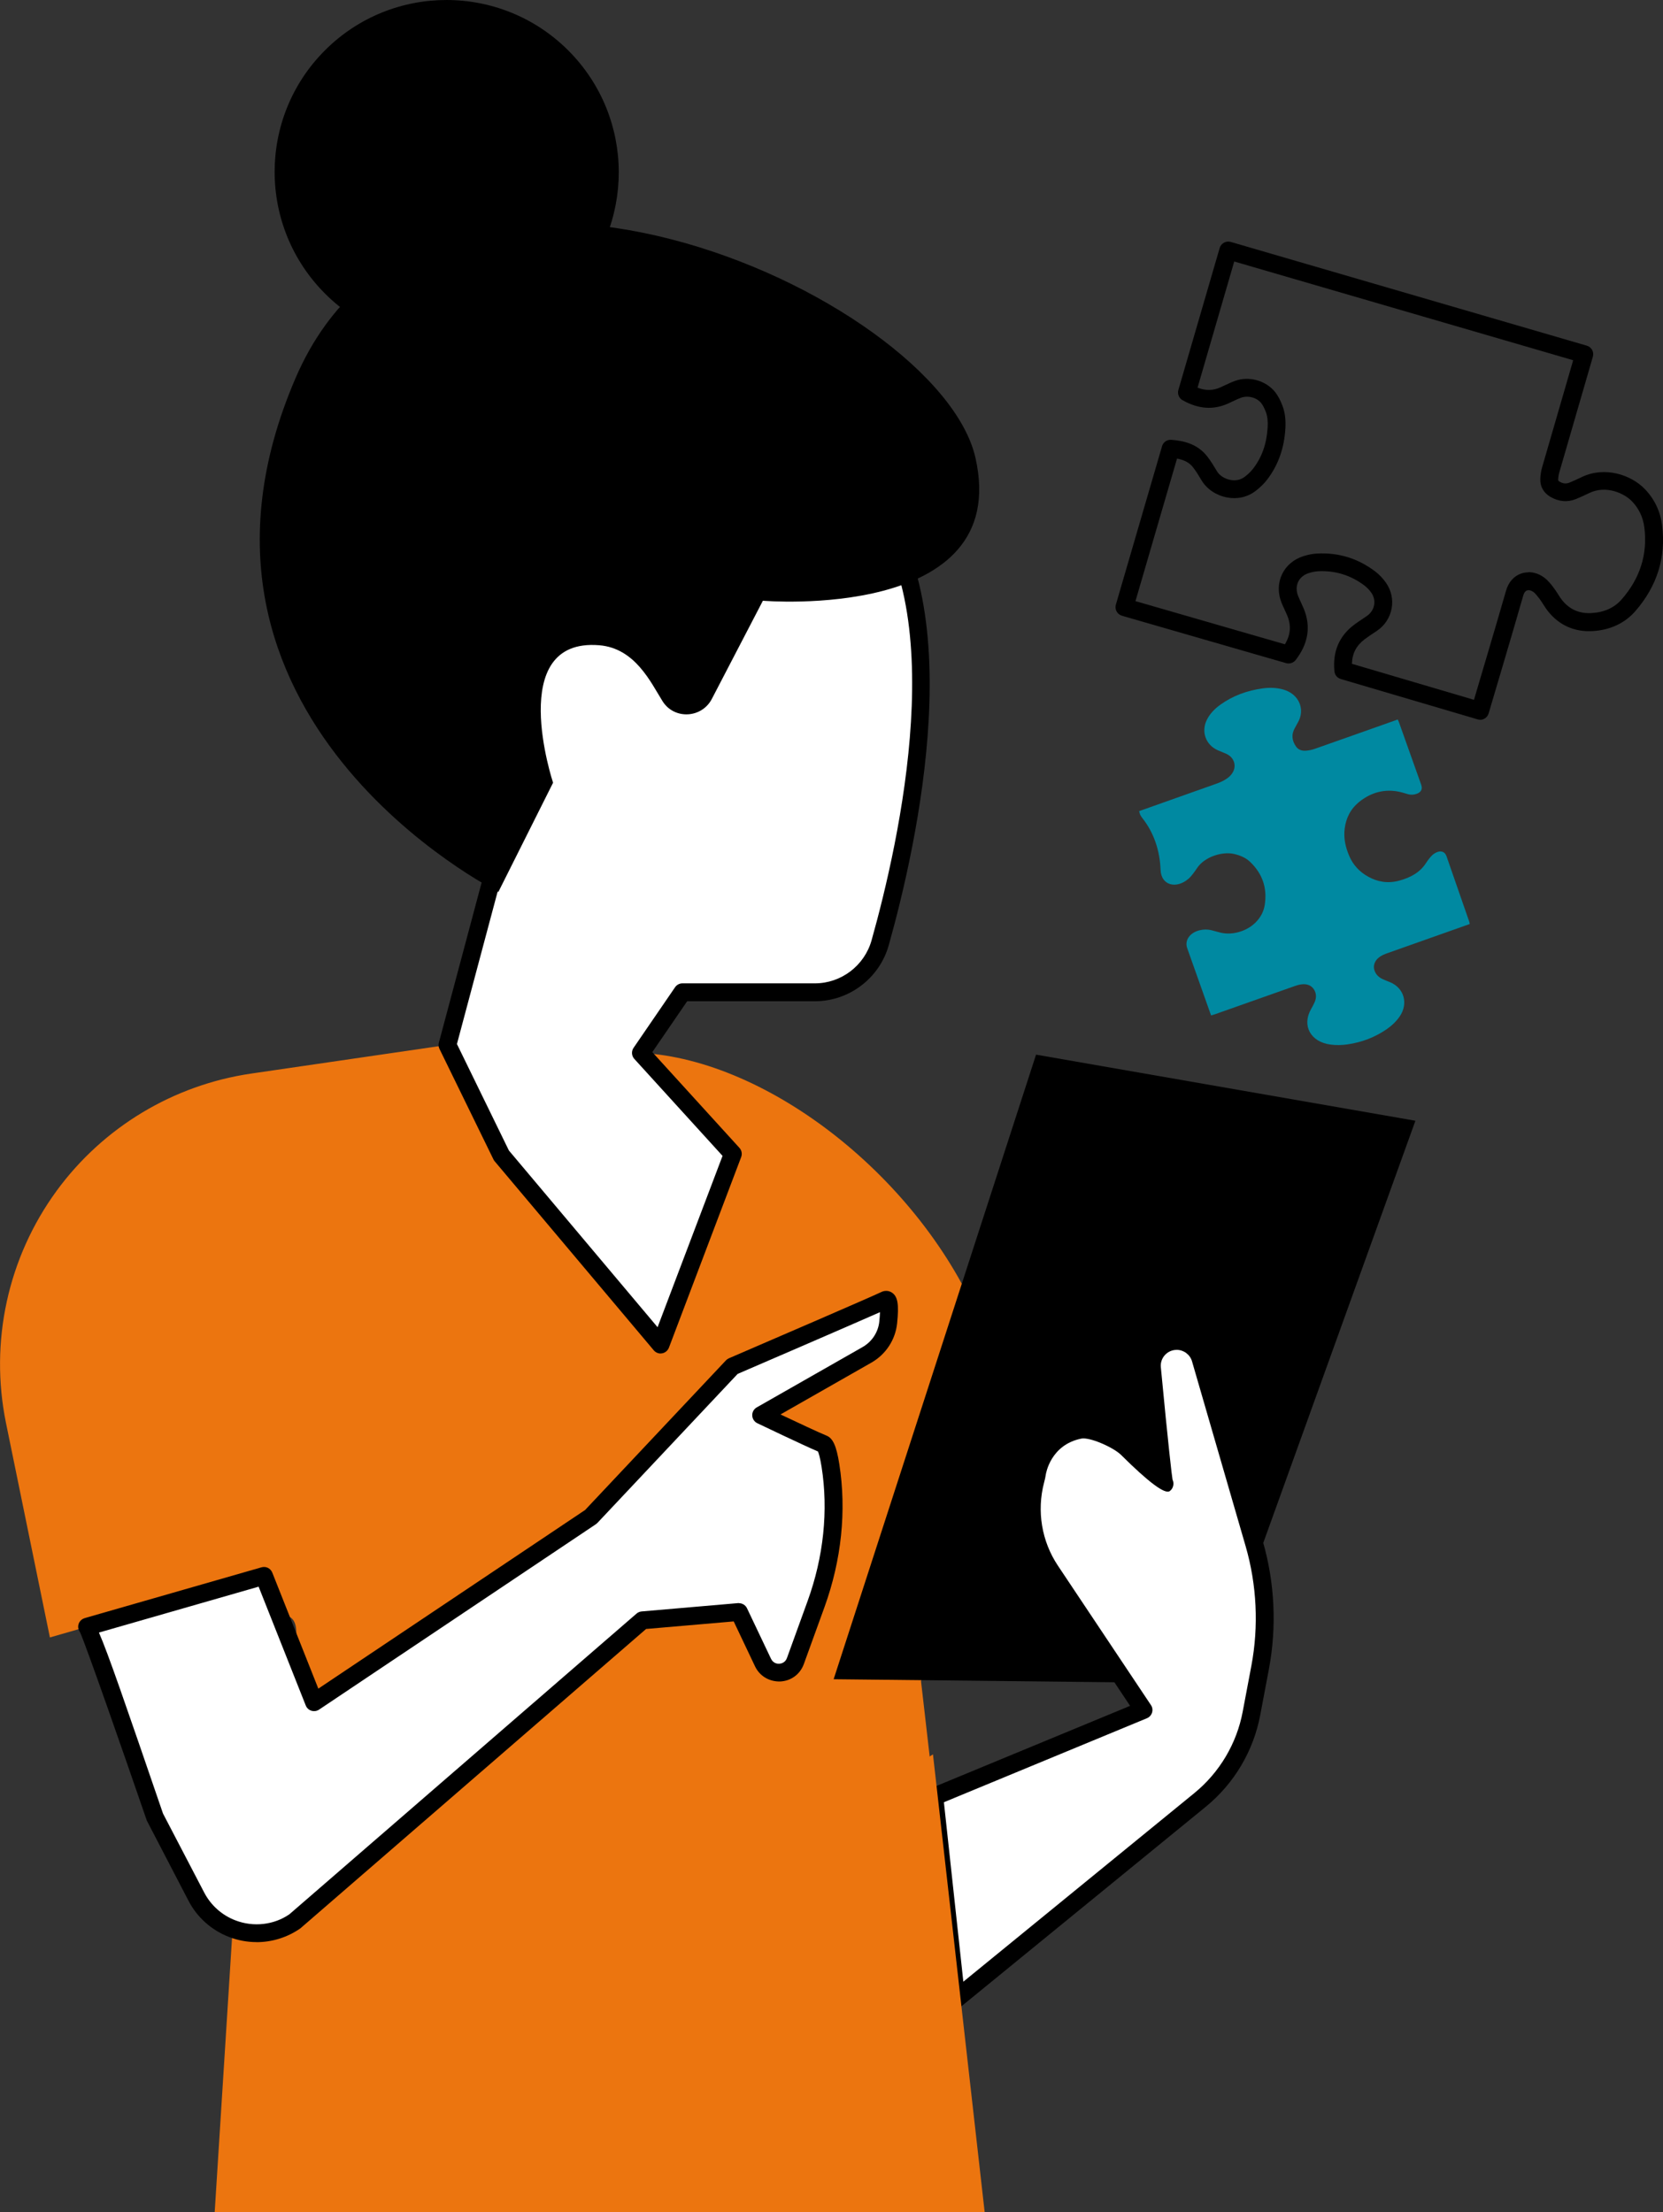 <?xml version="1.0" encoding="UTF-8"?>
<svg id="Capa_2" data-name="Capa 2" xmlns="http://www.w3.org/2000/svg" viewBox="0 0 384.91 512">
  <rect x="0" y="0" width="384.91" height="512" fill="#333333" stroke="none"/>
  <defs>
    <style>
      .cls-1 {
        fill: #0089a1;
      }

      .cls-1, .cls-2, .cls-3, .cls-4 {
        stroke-width: 0px;
      }

      .cls-3 {
        fill: #fff;
      }

      .cls-4 {
        fill: #ec750f;
      }
    </style>
  </defs>
  <g id="_Ñëîé_1" data-name="Ñëîé 1">
    <g>
      <g>
        <path class="cls-1" d="m323.52,166.53c.11.25.21.42.27.6,1.71,4.79,3.41,9.57,5.11,14.36.08.23.15.46.17.7.06.71-.36,1.24-1.19,1.53-.67.23-1.33.26-1.96.09-.73-.2-1.43-.45-2.18-.59-3.26-.65-6.31.14-9,2.25-2.22,1.74-3.19,3.92-3.5,6.25-.3,2.27.19,4.37,1.05,6.38.86,2.01,2.31,3.65,4.4,4.8,2.08,1.15,4.43,1.65,7.17.91,2.59-.7,4.78-1.89,6.16-4.02.31-.48.65-.95,1.03-1.4.26-.31.57-.61.92-.84,1.21-.81,2.32-.61,2.78.47.04.1.08.2.11.31,1.74,4.99,3.47,9.97,5.2,14.96.05.16.07.33.12.56-.35.12-.65.23-.96.34-5.97,2.11-11.94,4.23-17.91,6.34-.41.15-.83.29-1.22.48-1.65.78-2.42,2.19-1.96,3.57.3.93.98,1.61,1.96,2.06.53.24,1.09.44,1.63.67,3.29,1.34,4.3,4.99,2.22,7.97-.79,1.13-1.8,2.1-3.01,2.93-2.74,1.88-5.77,3.03-9.08,3.5-1.32.19-2.62.21-3.89.04-4.6-.61-6.67-4.35-4.53-8.17.3-.53.6-1.07.84-1.62.45-1.04.43-2.02-.11-2.91-.59-.97-1.6-1.42-3-1.23-.53.07-1.06.24-1.58.42-6.1,2.15-12.2,4.31-18.3,6.47-.3.11-.61.19-.97.3-.09-.25-.15-.43-.22-.62-1.74-4.91-3.49-9.83-5.23-14.74-.08-.23-.16-.45-.2-.69-.3-1.64.95-3.16,2.97-3.66.96-.23,1.87-.24,2.75-.02.73.19,1.45.4,2.19.58,2.68.62,5.92-.31,7.96-2.29,1.26-1.23,1.97-2.63,2.2-4.13.62-3.9-.52-7.23-3.36-9.95-1-.96-2.32-1.55-3.85-1.88-2.64-.56-6.67.67-8.4,3.22-.31.45-.61.91-.96,1.35-.33.42-.66.85-1.08,1.2-2.82,2.42-6.33,1.56-6.46-2.09-.16-4.37-1.52-8.57-4.24-11.99-.54-.68-.54-.92-.72-1.58.36-.13.66-.23.96-.34,5.69-2.01,11.37-4.02,17.05-6.05.76-.27,1.53-.63,2.19-1.07,1.86-1.23,2.4-3.11,1.4-4.63-.35-.53-.86-.92-1.49-1.2-.62-.27-1.27-.52-1.89-.79-2.79-1.23-3.89-4.25-2.58-6.98.68-1.41,1.79-2.59,3.19-3.59,2.91-2.08,6.19-3.26,9.74-3.75,1.66-.23,3.25-.17,4.76.25,3.67,1.02,5.18,4.6,3.41,7.64-.23.4-.44.82-.67,1.22-.92,1.6-.67,3.01.23,4.32.5.74,1.33,1.08,2.39.98.66-.06,1.35-.2,1.98-.43,6.08-2.13,12.15-4.29,18.22-6.44.3-.11.6-.21.95-.34Z"/>
        <path class="cls-2" d="m342.57,166.59c.89,0,1.71-.58,1.98-1.48l3.59-12.13c1.49-5.04,2.97-10.08,4.42-15.13.13-.46.39-1.04.89-1.21.41-.15.97,0,1.46.36.48.35.96.99,1.43,1.6.3.4.55.8.81,1.2.4.62.8,1.24,1.26,1.81,2.57,3.14,6.07,4.69,10.24,4.44,4.01-.23,7.4-1.81,9.82-4.57,5.08-5.81,7.17-12.51,6.23-19.91-.42-3.27-1.78-6.11-4.04-8.43-3.2-3.29-9.26-5.29-14.6-2.71-.93.45-1.87.89-2.82,1.27-.78.31-1.47.24-2.3-.25-.29-.17-.29-.26-.29-.38,0-.58.1-1.2.27-1.78,1.92-6.64,3.85-13.28,5.78-19.92l1.98-6.83c.31-1.09-.32-2.23-1.41-2.54l-82.41-24.01c-.53-.15-1.09-.09-1.57.17-.48.27-.83.71-.99,1.23l-9.56,32.86c-.27.92.14,1.91.98,2.38,3.65,2.04,7.06,2.29,10.44.8l1.16-.54c.64-.31,1.28-.61,1.94-.85,1.64-.58,3.65-.03,4.68,1.29.37.48.71,1.14,1.04,2,.37.98.51,2.16.42,3.61-.23,3.8-1.34,6.94-3.43,9.61-.45.58-1.08,1.19-1.86,1.79-1.17.9-2.46.9-3.33.73-1.31-.25-2.52-1.01-3.08-1.96-.74-1.23-1.43-2.39-2.25-3.44-2.36-3.05-5.7-3.68-8.35-3.88-.98-.08-1.87.54-2.14,1.48l-10.69,36.67c-.15.53-.09,1.09.17,1.57.27.48.71.83,1.23.99,9.99,2.9,19.96,5.77,29.92,8.64l8.09,2.33c.8.23,1.69-.05,2.21-.72,2.93-3.79,3.56-7.79,1.87-11.88-.21-.5-.43-.99-.66-1.48-.22-.48-.45-.96-.64-1.45-.46-1.14-.45-2.3,0-3.27.45-.96,1.34-1.69,2.5-2.05.74-.23,1.47-.37,2.13-.41,3.93-.21,7.55.91,10.71,3.3.59.44,1.16,1.04,1.61,1.69.59.85.82,1.86.63,2.84-.18,1.01-.78,1.9-1.67,2.52l-.96.65c-.69.46-1.38.92-2.03,1.41-3.45,2.61-4.97,6.23-4.52,10.75.08.84.66,1.54,1.47,1.78l31.64,9.33c.2.06.39.09.58.09Zm11.21-34.13c-.57,0-1.14.09-1.68.27-1.7.58-2.95,1.99-3.52,3.98-1.45,5.04-2.93,10.07-4.42,15.1l-3,10.15-28.25-8.33c.06-2.39,1.02-4.22,2.95-5.69.59-.44,1.21-.85,1.83-1.27l1.02-.68c1.81-1.24,3.01-3.08,3.39-5.18.38-2.07-.08-4.17-1.3-5.93-.71-1.02-1.58-1.93-2.52-2.64-3.95-2.99-8.43-4.39-13.41-4.13-1.02.05-2.07.25-3.14.59-2.27.7-4.04,2.2-5,4.21-.96,2.03-1,4.36-.11,6.58.22.56.48,1.11.73,1.65.2.44.4.87.59,1.32.95,2.3.79,4.44-.54,6.65l-6.66-1.92c-9.3-2.68-18.61-5.37-27.93-8.07l9.62-32.99c1.76.33,2.9.98,3.75,2.08.71.92,1.32,1.94,1.92,2.95,1.23,2.05,3.42,3.5,5.91,3.97,2.39.46,4.76-.08,6.62-1.52,1.07-.83,1.92-1.65,2.59-2.52,2.57-3.3,4.02-7.31,4.29-11.91.12-2.04-.1-3.78-.69-5.31-.47-1.25-1.01-2.26-1.64-3.08-2.12-2.7-6.04-3.82-9.33-2.64-.8.29-1.56.65-2.32,1.01l-1.06.49c-1.73.77-3.41.8-5.29.07l8.49-29.2,78.45,22.85-1.4,4.83c-1.93,6.64-3.86,13.28-5.78,19.92-.27.92-.42,1.91-.43,2.86-.02,1.69.8,3.1,2.32,4,1.92,1.12,3.98,1.32,5.94.51,1.04-.42,2.06-.89,3.06-1.38,3.99-1.92,8.16.13,9.86,1.87,1.62,1.67,2.6,3.71,2.9,6.07.79,6.18-.97,11.78-5.24,16.66-1.69,1.94-4.02,3-6.94,3.17-2.85.17-5.06-.8-6.82-2.94-.36-.44-.66-.92-.96-1.4-.31-.5-.63-1-.99-1.46-.62-.83-1.32-1.75-2.3-2.46-1.08-.79-2.34-1.2-3.56-1.2Z"/>
        <g>
          <path class="cls-4" d="m13.1,275.6c10.77-14.72,27-24.5,45.05-27.14l45.41-6.63,12.49,25.59,36.84,43.76,15.39-44.81-19.95-22.69c29.65,1.58,64.85,29.19,78.69,62.6l-13.84,82.85,13.45,116.89-176.94,5.97,4.15-65.6,4.89,1.91,9.29-66.14c2.31-10.07-3.19-8.05-3.19-8.05l-3.72-9.39-40.95,11.76-8.61,2.48-10.16-49.61c-3.84-18.77.41-38.29,11.72-53.76Z"/>
          <g>
            <path class="cls-3" d="m20.13,376.49c.54-.15,15.77,44.2,15.77,44.2l9.54,18.29c1.77,3.39,4.71,6.02,8.28,7.39h0c4.86,1.87,10.33,1.21,14.61-1.77l80.35-69.59,22.37-1.93,5.56,11.7c1.55,3.25,6.25,3.03,7.48-.36l4.9-13.53c3.57-9.86,4.8-20.44,3.34-30.82-.44-3.18-1.04-5.58-1.83-5.9-2.56-1.02-14.33-6.66-14.33-6.66l24.49-13.96c2.76-1.57,4.59-4.38,4.91-7.55.29-2.82.34-5.65-.73-5.12-2.05,1.02-35.32,15.36-35.32,15.36l-32.76,34.81-64.06,42.9-11.6-29.24-40.96,11.77Z"/>
            <path class="cls-2" d="m59.37,449.48c3.57,0,7.12-1.08,10.15-3.19l80.02-69.29,20.28-1.75,4.94,10.41c1.09,2.28,3.35,3.56,5.83,3.49,2.51-.12,4.6-1.67,5.46-4.03l4.78-13.18c3.94-10.87,5.13-22.33,3.43-33.11-.66-4.19-1.47-5.98-2.96-6.58-1.59-.63-6.98-3.17-10.65-4.9l21.05-12c3.33-1.9,5.55-5.29,5.94-9.08.45-4.39.16-6.17-1.16-7.09-.74-.51-1.69-.57-2.54-.14-1.63.82-25.97,11.33-35.22,15.31-.26.11-.49.27-.69.48l-32.61,34.64-61.74,41.34-10.66-26.86c-.4-.99-1.47-1.52-2.49-1.22l-40.83,11.73s-.08.02-.12.04h0s0,0,0,0c-1.09.32-1.72,1.46-1.41,2.55.07.25.19.48.34.67,1.28,2.71,10.1,28,15.47,43.62l9.66,18.58c2,3.84,5.33,6.8,9.37,8.36,2.07.8,4.23,1.19,6.38,1.19Zm111.69-78.47c-.06,0-.12,0-.18,0l-22.37,1.93c-.43.04-.85.21-1.18.5l-80.35,69.59c-3.55,2.45-8.28,3.03-12.51,1.4-3.1-1.19-5.66-3.47-7.2-6.42l-9.54-18.29c-8.82-25.72-12.7-37.03-14.83-41.89l36.96-10.62,10.91,27.5c.23.58.71,1.03,1.31,1.21.6.18,1.24.09,1.76-.25l64.06-42.9.36-.3,32.47-34.5c3.41-1.47,25.79-11.12,32.95-14.29-.02.55-.07,1.25-.16,2.17-.25,2.46-1.7,4.67-3.88,5.91l-24.49,13.96c-.67.38-1.07,1.1-1.04,1.87.03.77.48,1.46,1.17,1.79.46.22,10.82,5.18,14.04,6.54.16.36.48,1.31.84,3.57,1.59,10.09.47,20.83-3.24,31.05l-4.78,13.19c-.42,1.16-1.47,1.3-1.78,1.31-.33.03-1.36-.02-1.9-1.13l-5.56-11.7c-.34-.72-1.07-1.18-1.87-1.18Z"/>
          </g>
          <g>
            <g>
              <path class="cls-3" d="m200.21,114.57c22.56,24.04,10.27,79.59,3.51,103.64-1.9,6.76-8.06,11.44-15.09,11.44h-30.67s-9.61,14.03-9.61,14.03l21.27,23.37-16.73,44.13-36.84-43.77-12.49-25.58,10.34-38.71c-8.37-11.11-15.81-26.84-19.92-49.2-13.63-74.07,77.02-70.48,106.22-39.36Z"/>
              <path class="cls-2" d="m152.89,313.24c.11,0,.23-.01.34-.03.72-.12,1.32-.62,1.59-1.3l16.73-44.13c.27-.73.12-1.55-.4-2.12l-20.17-22.16,8.07-11.78h29.58c7.91,0,14.94-5.33,17.08-12.98,6.59-23.44,19.39-80.65-4-105.58h0c-19.35-20.62-61.69-27.98-87.13-15.13-19.46,9.83-27.49,29.81-22.62,56.27,3.66,19.88,10.28,36.45,19.7,49.26l-10.08,37.75c-.13.48-.08.99.14,1.44l12.49,25.57c.07.15.16.29.27.42l36.84,43.77c.4.47.98.74,1.58.74Zm14.35-45.74l-15.04,39.66-34.41-40.89-12.03-24.65,10.14-37.97c.17-.62.03-1.27-.35-1.78-9.35-12.41-15.92-28.67-19.54-48.32-5.78-31.4,7.92-45.53,20.43-51.84,26.33-13.29,65.83-3.24,82.26,14.27,21.95,23.4,9.43,78.88,3.03,101.64-1.65,5.87-7.04,9.96-13.11,9.96h-30.67c-.68,0-1.32.34-1.7.9l-9.61,14.03c-.54.79-.47,1.85.18,2.56l20.42,22.44Z"/>
            </g>
            <path class="cls-2" d="m176.57,139.03s57.79,4.9,49.21-33.05c-8.58-37.95-126.29-90.73-157.39-18.44-33.8,78.57,46.96,118.88,46.96,118.88l12.66-25.27s-11.16-33.59,10.67-31.82c8.31.67,11.92,8.56,14.67,12.95,2.69,4.3,9.07,3.98,11.41-.53l11.81-22.71Z"/>
          </g>
          <ellipse class="cls-2" cx="103.39" cy="39.83" rx="39.8" ry="39.85" transform="translate(2.12 84.77) rotate(-45)"/>
          <path class="cls-2" d="m246.7,368.79c-1.69-2.53-9.45-13.78-9.17-16.82.34-4.16,2.14-8.77,2.48-11.02.34-2.25,2.53-8.49,9.79-10.01,2.87-.62,9.05,2.25,11.14,4.33,3.77,3.71,8.94,8.77,8.61,8.04-.39-.79-2.08-17.77-2.92-26.72-.28-3.04,1.86-5.74,4.89-6.19.28-.06.62-.06.9-.06,2.53,0,4.72,1.63,5.46,4.11l12.43,42.8c.34,1.07.62,2.19.84,3.26l36.45-101.13-87.8-15.3-46.85,144.55,67.5.73-13.72-20.59Z"/>
          <g>
            <path class="cls-3" d="m216.25,415.78l48.42-20.03-21.54-32.29c-4.11-6.16-5.32-13.78-3.45-20.94.16-.6.28-1.12.34-1.56.34-2.27,2.51-8.53,9.78-10.04,2.87-.59,9.05,2.26,11.13,4.32,3.78,3.75,8.93,8.8,8.59,8.09-.4-.82-2.05-17.79-2.91-26.74-.29-3.05,1.87-5.77,4.91-6.21h0c2.84,0,5.82,2.23,6.61,4.96l12.16,41.92c2.7,9.3,3.17,19.09,1.38,28.61l-2.01,10.64c-1.48,7.87-5.7,14.97-11.91,20.04l-56.42,46.06-5.08-46.85Z"/>
            <path class="cls-2" d="m221.33,464.7c.47,0,.93-.16,1.31-.47l56.42-46.07c6.58-5.37,11.07-12.92,12.63-21.26l2.01-10.64c1.84-9.79,1.35-20.01-1.42-29.57l-12.41-42.79c-1.09-3.73-4.81-6.13-8.64-5.56-4.13.6-7.06,4.31-6.66,8.45,1.03,10.84,1.7,17.33,2.14,21.24-1.1-1.07-2.51-2.46-4.31-4.25-2.22-2.2-9.1-5.69-13-4.88-7.86,1.63-10.87,8.15-11.41,11.75-.05.4-.17.87-.31,1.39-2.03,7.72-.67,15.94,3.74,22.55l20.15,30.2-46.1,19.07c-.85.35-1.36,1.22-1.27,2.13l5.07,46.85c.08.75.57,1.4,1.27,1.69.25.11.52.16.78.16Zm51.02-152.3c1.61,0,3.09,1.07,3.55,2.66l12.41,42.79c2.59,8.94,3.05,18.5,1.33,27.65l-2.01,10.64c-1.39,7.39-5.36,14.07-11.18,18.83l-53.48,43.66-4.5-41.53,46.99-19.44c.57-.24,1.01-.72,1.19-1.31.18-.59.09-1.23-.26-1.74l-21.55-32.29c-3.75-5.63-4.91-12.63-3.18-19.22.19-.71.33-1.33.4-1.85.04-.26,1.11-6.84,8.16-8.3,1.96-.44,7.5,2.03,9.26,3.77q9.61,9.55,11.26,8.37c.82-.58,1.09-1.74.65-2.65-.14-.67-1-8.06-2.71-26.03-.18-1.94,1.2-3.69,3.15-3.97.18-.02.35-.04.52-.04Z"/>
          </g>
        </g>
      </g>
      <path class="cls-4" d="m215.94,406.02l11.97,105.98H49.69"/>
    </g>
  </g>
</svg>